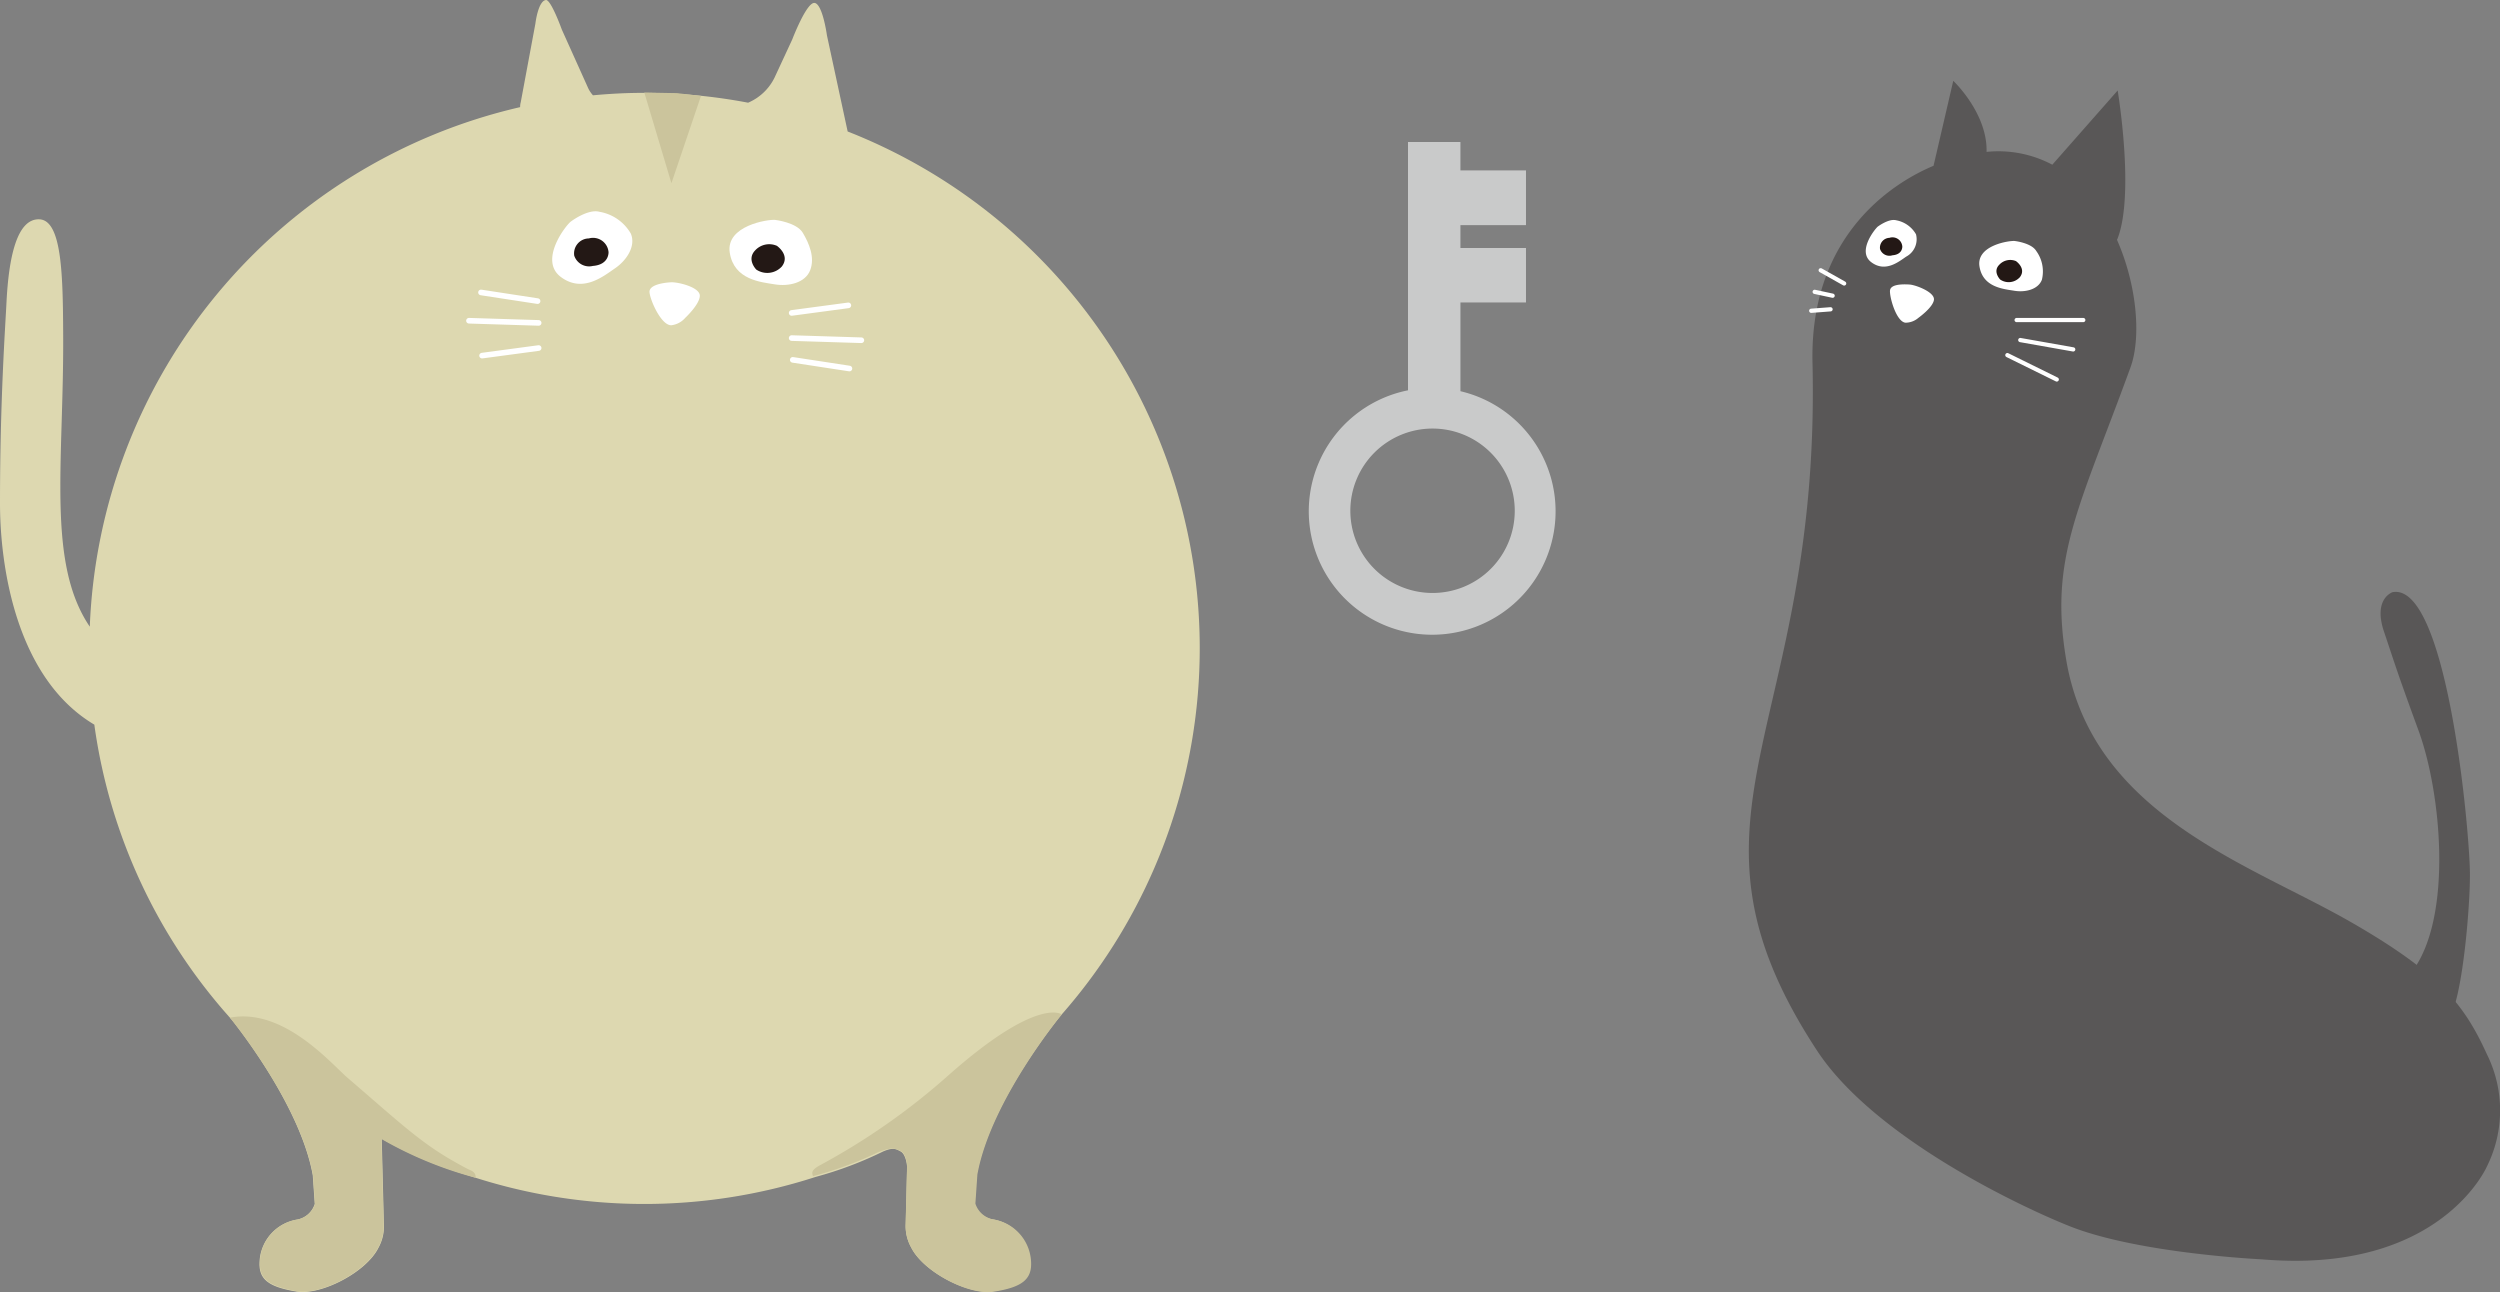<svg xmlns="http://www.w3.org/2000/svg" viewBox="0 0 253.64 131.13"><rect x="0" y="0" width="253.64" height="131.13" fill="#808080" stroke="none"/><defs><style>.cls-1{fill:#ddd8b0;}.cls-2{fill:#fff;}.cls-3{fill:#231815;}.cls-4,.cls-7{fill:none;stroke:#fff;stroke-linecap:round;stroke-linejoin:round;}.cls-4{stroke-width:0.57px;}.cls-5{fill:#cbc49c;}.cls-6{fill:#595757;}.cls-7{stroke-width:0.43px;}.cls-8{fill:#c9caca;}</style></defs><title>アセット 11</title><g id="レイヤー_2" data-name="レイヤー 2"><g id="デザイン等"><path class="cls-1" d="M.66,30.65c.22-4.35,1-8.47,3.32-8.4S6.38,28,6.41,34c.07,12.94-1.68,23.13,2.7,29.58A56.35,56.35,0,0,1,52.77,10.87c0-.31.06-.48.06-.48l1.49-8S54.59.07,55.4,0C55.92,0,57,3,57,3l2.61,5.8a3,3,0,0,0,.55.87c1.71-.16,3.44-.25,5.19-.25a56.41,56.41,0,0,1,10.55,1,5.3,5.3,0,0,0,2.67-2.52L80.38,4S81.85.15,82.66.3,83.9,3.6,83.9,3.6L86,13.34a56.32,56.32,0,0,1,21.57,89.75l0,0s-7.15,8.64-8.49,16.12l-.2,2.91a2.33,2.33,0,0,0,1.75,1.58A4.52,4.52,0,0,1,104.5,128c.1,1.78-.93,2.53-3.74,3-2.48.41-7.07-1.94-8.31-4.43a4.43,4.43,0,0,1-.56-2.41l.14-5.66c0-.44-.18-1.43-.66-1.68s-.74-.43-1.76,0a38.09,38.09,0,0,1-6.84,2.58,56.43,56.43,0,0,1-35.23-.14,41.75,41.75,0,0,1-8.81-3.74l.22,8.68a4.43,4.43,0,0,1-.56,2.41c-1.24,2.49-5.83,4.84-8.31,4.43-2.81-.47-3.84-1.22-3.75-3a4.54,4.54,0,0,1,3.85-4.31,2.33,2.33,0,0,0,1.75-1.58l-.2-2.91c-1.17-6.53-6.76-13.93-8.16-15.72a56.08,56.08,0,0,1-14-30C1.55,68.75,0,57.27,0,51.06,0,40.6.54,33.12.66,30.65Z"/><path class="cls-2" d="M78.64,22.31s2.18.25,2.81,1.31,1.25,2.49.75,3.79S80,29.08,78.61,28.85s-4.13-.44-4.57-3.2S77.93,22.24,78.64,22.31Z"/><path class="cls-3" d="M78.82,24.94s1.39.95.5,2.1a2,2,0,0,1-2.59.31s-1-1-.13-1.93A1.94,1.94,0,0,1,78.82,24.94Z"/><path class="cls-2" d="M57.9,22.49s1.74-1.33,2.93-1A4.55,4.55,0,0,1,64,23.7c.54,1.28-.44,2.73-1.6,3.52s-3.27,2.55-5.5.88S57.34,22.94,57.9,22.49Z"/><path class="cls-3" d="M58.26,25.94a1.52,1.52,0,0,1,1.48-1.75,1.58,1.58,0,0,1,2,1.38s.09,1.28-1.59,1.41A1.59,1.59,0,0,1,58.26,25.94Z"/><path class="cls-2" d="M69.53,32.24S71,30.87,71,30s-2.24-1.4-2.93-1.36c-1,.06-2.09.31-2.17.89S67,33,68.1,33A2.22,2.22,0,0,0,69.53,32.24Z"/><line class="cls-4" x1="80.32" y1="31.75" x2="86.07" y2="30.98"/><line class="cls-4" x1="80.32" y1="34.3" x2="87.39" y2="34.52"/><line class="cls-4" x1="80.43" y1="36.51" x2="86.18" y2="37.39"/><line class="cls-4" x1="54.65" y1="35.31" x2="48.91" y2="36.08"/><line class="cls-4" x1="54.65" y1="32.76" x2="47.58" y2="32.54"/><line class="cls-4" x1="54.54" y1="30.55" x2="48.8" y2="29.67"/><polygon class="cls-5" points="71.12 9.73 68.69 9.45 65.37 9.39 68.12 18.59 71.12 9.73"/><path class="cls-5" d="M45.43,117.47c-3.07-1.83-5.28-3.92-10.11-8.07-1.7-1.45-6.53-7.2-12-6.15,0,0,7.1,8.59,8.44,16l.2,2.9a2.33,2.33,0,0,1-1.75,1.57A4.52,4.52,0,0,0,26.37,128c-.09,1.77.94,2.51,3.73,3,2.46.41,7-1.93,8.26-4.41a4.47,4.47,0,0,0,.56-2.39l-.22-8.64a39,39,0,0,0,9.54,3.93s.14-.49-.5-.76S45.43,117.47,45.43,117.47Z"/><path class="cls-5" d="M83.12,118.26a68.35,68.35,0,0,0,13.11-9.17c9.1-8.06,11.5-6.17,11.5-6.17s-7.21,8.71-8.57,16.25l-.2,2.94a2.36,2.36,0,0,0,1.77,1.6,4.56,4.56,0,0,1,3.88,4.34c.09,1.8-1,2.56-3.78,3-2.5.42-7.13-2-8.38-4.47a4.56,4.56,0,0,1-.57-2.43l.15-6c-.07-.48-.23-1.15-.61-1.34-.61-.31-1-.47-2.36.13l.42-.23a36.26,36.26,0,0,1-7,2.62C82.38,119,82.26,118.75,83.12,118.26Z"/><path class="cls-6" d="M252.33,107c-2.32-5.09-4.79-8.28-13.94-13.52-10.33-5.9-26.16-10.89-28.77-26.59-1.72-10.31,1.3-15.25,6.54-29.64,1.08-3,.67-8.27-1.38-12.92l.07-.15c1.74-4.58,0-15,0-15l-6.63,7.53a11.67,11.67,0,0,0-6.67-1.3c.1-3.94-3.38-7.21-3.38-7.21l-2,8.62c-3.4,1.42-12.6,6.5-12.28,20,.87,37.49-15.26,45.77.44,69.74,5.76,8.81,20.59,15.84,25.71,17.87,7,2.76,19.47,3.34,19.47,3.34,18.09,1.53,22.81-9.44,22.81-9.44A12.76,12.76,0,0,0,252.33,107Z"/><path class="cls-6" d="M242.74,60.08s-2,.65-.87,4,1.24,3.85,3.49,10c2.34,6.35,3.49,18.89-.58,24.41a16.08,16.08,0,0,0,2.9,4.94c1.75,1.75,2.91-10.31,2.91-14.67S248.27,59.06,242.74,60.08Z"/><path class="cls-2" d="M204.4,24.45s1.69.19,2.18,1a3.53,3.53,0,0,1,.58,2.94c-.39,1-1.71,1.29-2.79,1.11s-3.2-.33-3.54-2.47S203.85,24.4,204.4,24.45Z"/><path class="cls-3" d="M204.53,26.49s1.08.74.4,1.63a1.53,1.53,0,0,1-2,.24s-.79-.8-.09-1.5A1.51,1.51,0,0,1,204.53,26.49Z"/><path class="cls-2" d="M190.5,23s1.13-.86,1.89-.65a2.92,2.92,0,0,1,2,1.42,2,2,0,0,1-1,2.27c-.75.51-2.11,1.64-3.54.56S190.15,23.32,190.5,23Z"/><path class="cls-3" d="M190.74,25.26a1,1,0,0,1,.95-1.13A1,1,0,0,1,193,25s.06.82-1,.9A1,1,0,0,1,190.74,25.26Z"/><path class="cls-2" d="M194.63,32.25s1.48-1.05,1.58-1.83-1.83-1.5-2.45-1.55c-.88-.06-1.89,0-2,.55s.59,3.19,1.55,3.32A2,2,0,0,0,194.63,32.25Z"/><line class="cls-7" x1="204.6" y1="32.47" x2="211.36" y2="32.47"/><line class="cls-7" x1="204.97" y1="34.5" x2="210.34" y2="35.45"/><line class="cls-7" x1="203.66" y1="36.03" x2="208.67" y2="38.5"/><line class="cls-7" x1="187.1" y1="28.76" x2="184.72" y2="27.42"/><line class="cls-7" x1="185.93" y1="30" x2="184.11" y2="29.61"/><line class="cls-7" x1="185.72" y1="31.38" x2="183.76" y2="31.53"/><path class="cls-8" d="M148.17,39.69v-9h6.65V25.16h-6.65V22.84h6.65V17.29h-6.65V14.41h-5.32V39.6a12.52,12.52,0,1,0,5.32.09Zm-2.83,20.47a8.34,8.34,0,1,1,8.34-8.34A8.33,8.33,0,0,1,145.34,60.16Z"/></g></g></svg>